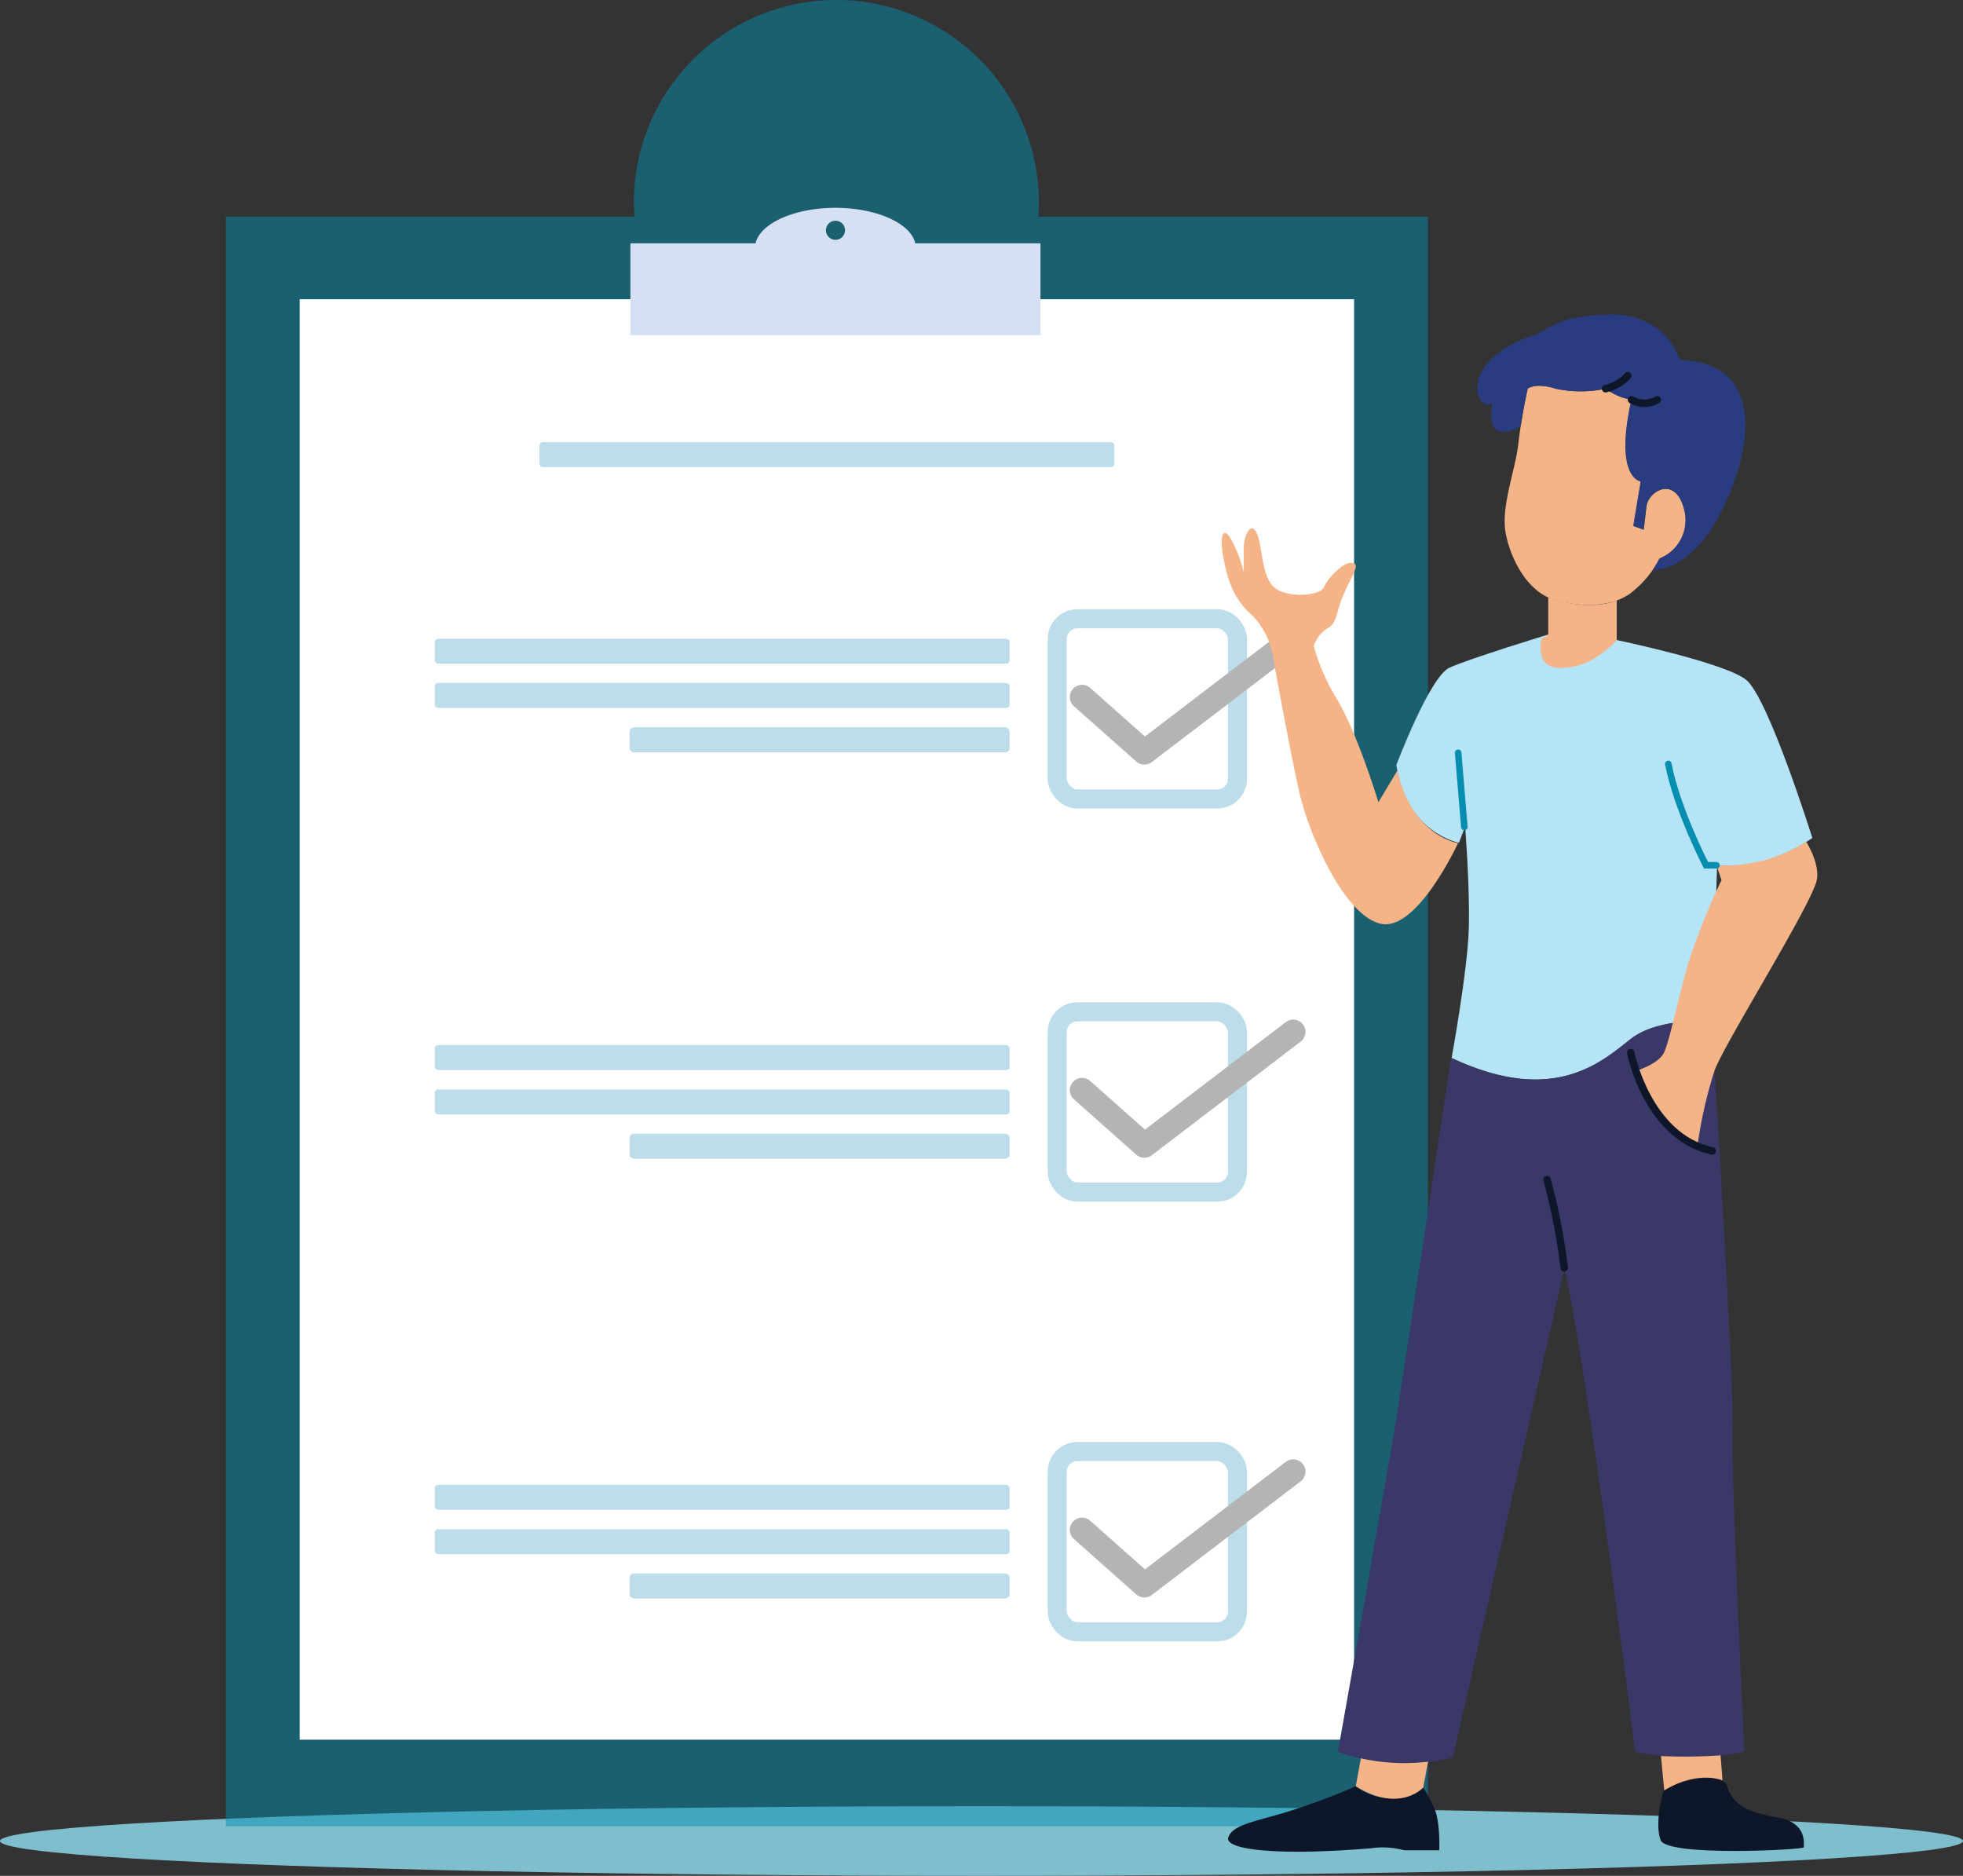 <svg xmlns="http://www.w3.org/2000/svg" viewBox="0 0 228.4 218.24"><rect x="0" y="0" width="228.4" height="218.24" fill="#333333" stroke="none"/><title>Asset 9</title><ellipse cx="114.2" cy="214.19" rx="114.2" ry="4.05" style="fill:#7fbecd"/><path d="M73.82,25.21c0-.55-.07-1.1-.07-1.65a23.56,23.56,0,0,1,47.12,0q0,.82-.06,1.65h45.33V212.47H26.28V25.21Z" style="fill:#058eb0;opacity:0.5"/><rect x="34.87" y="34.81" width="122.68" height="167.59" transform="translate(192.42 237.21) rotate(180)" style="fill:#fff"/><path d="M73.35,28.31V39h47.71V28.31H106.49C106,26,102,24.18,97.2,24.18S88.43,26,87.91,28.31ZM96.1,26.8a1.11,1.11,0,1,1,1.1,1.1A1.11,1.11,0,0,1,96.1,26.8Z" style="fill:#d5e0f2"/><rect x="123" y="71.98" width="20.97" height="20.97" rx="2.35" transform="translate(266.98 164.94) rotate(180)" style="fill:none;stroke:#bdddeb;stroke-miterlimit:10;stroke-width:2.221px"/><polyline points="125.9 81.1 133.15 87.53 150.47 74.31" style="fill:none;stroke:#b4b4b4;stroke-linecap:round;stroke-linejoin:round;stroke-width:2.851px"/><rect x="123" y="117.72" width="20.97" height="20.97" rx="2.35" transform="translate(266.98 256.41) rotate(180)" style="fill:none;stroke:#bdddeb;stroke-miterlimit:10;stroke-width:2.221px"/><polyline points="125.9 126.83 133.15 133.27 150.47 120.05" style="fill:none;stroke:#b4b4b4;stroke-linecap:round;stroke-linejoin:round;stroke-width:2.851px"/><rect x="123" y="168.88" width="20.97" height="20.97" rx="2.35" transform="translate(266.98 358.73) rotate(180)" style="fill:none;stroke:#bdddeb;stroke-miterlimit:10;stroke-width:2.221px"/><polyline points="125.9 177.99 133.15 184.43 150.47 171.21" style="fill:none;stroke:#b4b4b4;stroke-linecap:round;stroke-linejoin:round;stroke-width:2.851px"/><rect x="50.59" y="74.31" width="66.88" height="2.91" rx="0.38" transform="translate(168.06 151.53) rotate(180)" style="fill:#bdddeb"/><rect x="62.77" y="51.45" width="66.88" height="2.91" rx="0.38" transform="translate(192.42 105.8) rotate(180)" style="fill:#bdddeb"/><rect x="50.59" y="79.47" width="66.88" height="2.91" rx="0.38" transform="translate(168.06 161.84) rotate(180)" style="fill:#bdddeb"/><rect x="73.25" y="84.62" width="44.21" height="2.91" rx="0.48" transform="translate(190.72 172.15) rotate(180)" style="fill:#bdddeb"/><rect x="50.59" y="121.6" width="66.88" height="2.91" rx="0.38" transform="translate(168.06 246.1) rotate(180)" style="fill:#bdddeb"/><rect x="50.59" y="126.75" width="66.88" height="2.91" rx="0.38" transform="translate(168.06 256.41) rotate(180)" style="fill:#bdddeb"/><rect x="73.25" y="131.91" width="44.21" height="2.91" rx="0.48" transform="translate(190.72 266.72) rotate(180)" style="fill:#bdddeb"/><rect x="50.59" y="172.76" width="66.88" height="2.91" rx="0.38" transform="translate(168.06 348.42) rotate(180)" style="fill:#bdddeb"/><rect x="50.59" y="177.91" width="66.88" height="2.91" rx="0.38" transform="translate(168.06 358.73) rotate(180)" style="fill:#bdddeb"/><rect x="73.25" y="183.07" width="44.21" height="2.91" rx="0.48" transform="translate(190.72 369.04) rotate(180)" style="fill:#bdddeb"/><path d="M177.75,45.22s-.75,3.34-1.08,6.36-2,7.23-1.51,10.25,2.48,6.91,5.5,7.88,6.69,1,9-.65a12.13,12.13,0,0,0,3.45-4.1A4.81,4.81,0,0,0,196,59.35c-1-4.1-4.2-2.26-4.42-.43s-.32,2.7-.32,2.7l-1.19-.43.86-5.18s-3.13-.33-1.08-9.5a7,7,0,0,1-3-1.29,13.82,13.82,0,0,1-5.82,0C178.61,44.46,177.75,45.22,177.75,45.22Z" style="fill:#f5b488"/><path d="M195.44,41.87s-1.51-5.39-8.09-5.28-7.12,1.94-9.49,2.64-6.8,3.4-5.83,6.85c.65,1.62,1.62.76,1.62.76s-.65,3.13.86,3.34a3.06,3.06,0,0,0,2.44-.65h0c.35-2.31.8-4.31.8-4.31s.86-.76,3.24,0a13.82,13.82,0,0,0,5.82,0,7,7,0,0,0,3,1.29c-2.05,9.17,1.08,9.5,1.08,9.5l-.86,5.18,1.19.43s.1-.87.32-2.7,3.45-3.67,4.42.43A4.81,4.81,0,0,1,193.07,65a10.27,10.27,0,0,1-.77,1.29s3.9.44,7.46-5.82S206.45,42.2,195.44,41.87Z" style="fill:#2a3c80"/><path d="M186.81,45.22a5,5,0,0,0,2.59-1.51" style="fill:none;stroke:#0d1729;stroke-linecap:round;stroke-miterlimit:10;stroke-width:0.87px"/><path d="M189.83,46.51a2.93,2.93,0,0,0,3,0" style="fill:none;stroke:#0d1729;stroke-linecap:round;stroke-miterlimit:10;stroke-width:0.87px"/><path d="M162.47,89s3.88-10.27,6.18-11.32,11.49-3.86,11.49-3.86l8,.65s12.41,2.59,15,4.6,7.73,18.42,7.73,18.42-5.18,3.88-11.08,3.16l-.57,18.13s-6.12-.44-9.32,2-8.81,8.05-21,2.3c0,0,1.87-10.21,2-15.1s-.43-11.8-.43-11.8l-.72,1.87S163.62,96.93,162.47,89Z" style="fill:#b5e4f6"/><path d="M180.14,69.51v4.33l-.77.44s-.79,3.09,1.65,3.38,4.89-.87,7.09-3.17V69.84S185.23,71.28,180.14,69.51Z" style="fill:#f5b488"/><path d="M201.59,166.26c.22-5.17-2.44-47.46-2.44-47.46s-6.12-.44-9.32,2-8.81,8.05-21,2.3c0,0-5.4,35.82-6.33,41.64s-6.83,39.06-6.83,39.06a22.65,22.65,0,0,0,13.37.67l13-57c2.8,12.73,8.2,56.32,8.2,56.32a31.61,31.61,0,0,0,12.73,0S201.38,171.44,201.59,166.26Z" style="fill:#3a3868"/><path d="M157.75,207.82a79.59,79.59,0,0,1-7.83,2.93c-4,1.22-6.47,1.53-7,3s5.78,2.19,16.61,1.28a9.59,9.59,0,0,1,3.87.24c.22,0,4.06,0,4.06,0s.16-3.36-.62-5A15.64,15.64,0,0,0,165.6,208,6.58,6.58,0,0,1,157.75,207.82Z" style="fill:#0d1729"/><path d="M157.75,207.82l.59-3.25a23.17,23.17,0,0,0,7.82.39l-.56,3S162.89,211,157.75,207.82Z" style="fill:#f5b488"/><path d="M193.48,208.56s-1,3.58-.26,5.53,16.7,1.12,16.66.83.49-2.8-2.91-3.44-5.3-1.27-6-3.66C200.37,205.75,193.72,207.48,193.48,208.56Z" style="fill:#0d1729"/><path d="M193.64,208.3l-.38-4a57.21,57.21,0,0,0,6.93-.08l.23,2.92S197.63,205.89,193.64,208.3Z" style="fill:#f5b488"/><path d="M199.72,100.67l.58,1.73a77.79,77.79,0,0,0-3.88,9.71c-1.19,4.1-2.16,9-2.81,10.35s-3.27,2.14-3.27,2.14,2,6.7,7.16,8.75a52,52,0,0,1,2-8.83c1.23-3.24,10.51-18,11.8-21.8.65-2-1.14-4.78-1.14-4.78A17.85,17.85,0,0,1,199.72,100.67Z" style="fill:#f5b488"/><path d="M162.58,89.66l-2.2,3.68s-2.26-7.56-4.74-11.87a24,24,0,0,1-2.78-6.3,4,4,0,0,1,1.62-2.1c1.14-.56.88-1.7,1.89-4s1.95-3.46.95-3.59-2.84,1.77-3.28,2.84-4.85,1.38-6.1-.32-1.07-4.85-1.77-6.1-1.45.56-1.45,1.7v3a15.35,15.35,0,0,0-1.63-4.11c-.94-1.32-1.15.31-.74,2.42s1,4.67,3.31,6.64a8.92,8.92,0,0,1,2.43,4.75h0l.11.58h0c.41,2.3,2,11,3,15.39,1.19,5.07,5.29,14.34,9.5,15.21s8.95-9.39,8.95-9.39S164.34,97.31,162.58,89.66Z" style="fill:#f5b488"/><path d="M170.38,96.21s-.43-5.18-.72-8.63" style="fill:none;stroke:#058eb0;stroke-linecap:round;stroke-miterlimit:10;stroke-width:0.761px"/><path d="M199.72,100.67H198.5s-3.38-6.54-4.39-11.79" style="fill:none;stroke:#058eb0;stroke-linecap:round;stroke-miterlimit:10;stroke-width:0.761px"/><path d="M182,147.49A73,73,0,0,0,180,137.24" style="fill:none;stroke:#0d1729;stroke-linecap:round;stroke-miterlimit:10;stroke-width:0.87px"/><path d="M189.73,122.46s1.94,9.82,9.49,11.44" style="fill:none;stroke:#0d1729;stroke-linecap:round;stroke-miterlimit:10;stroke-width:0.87px"/></svg>